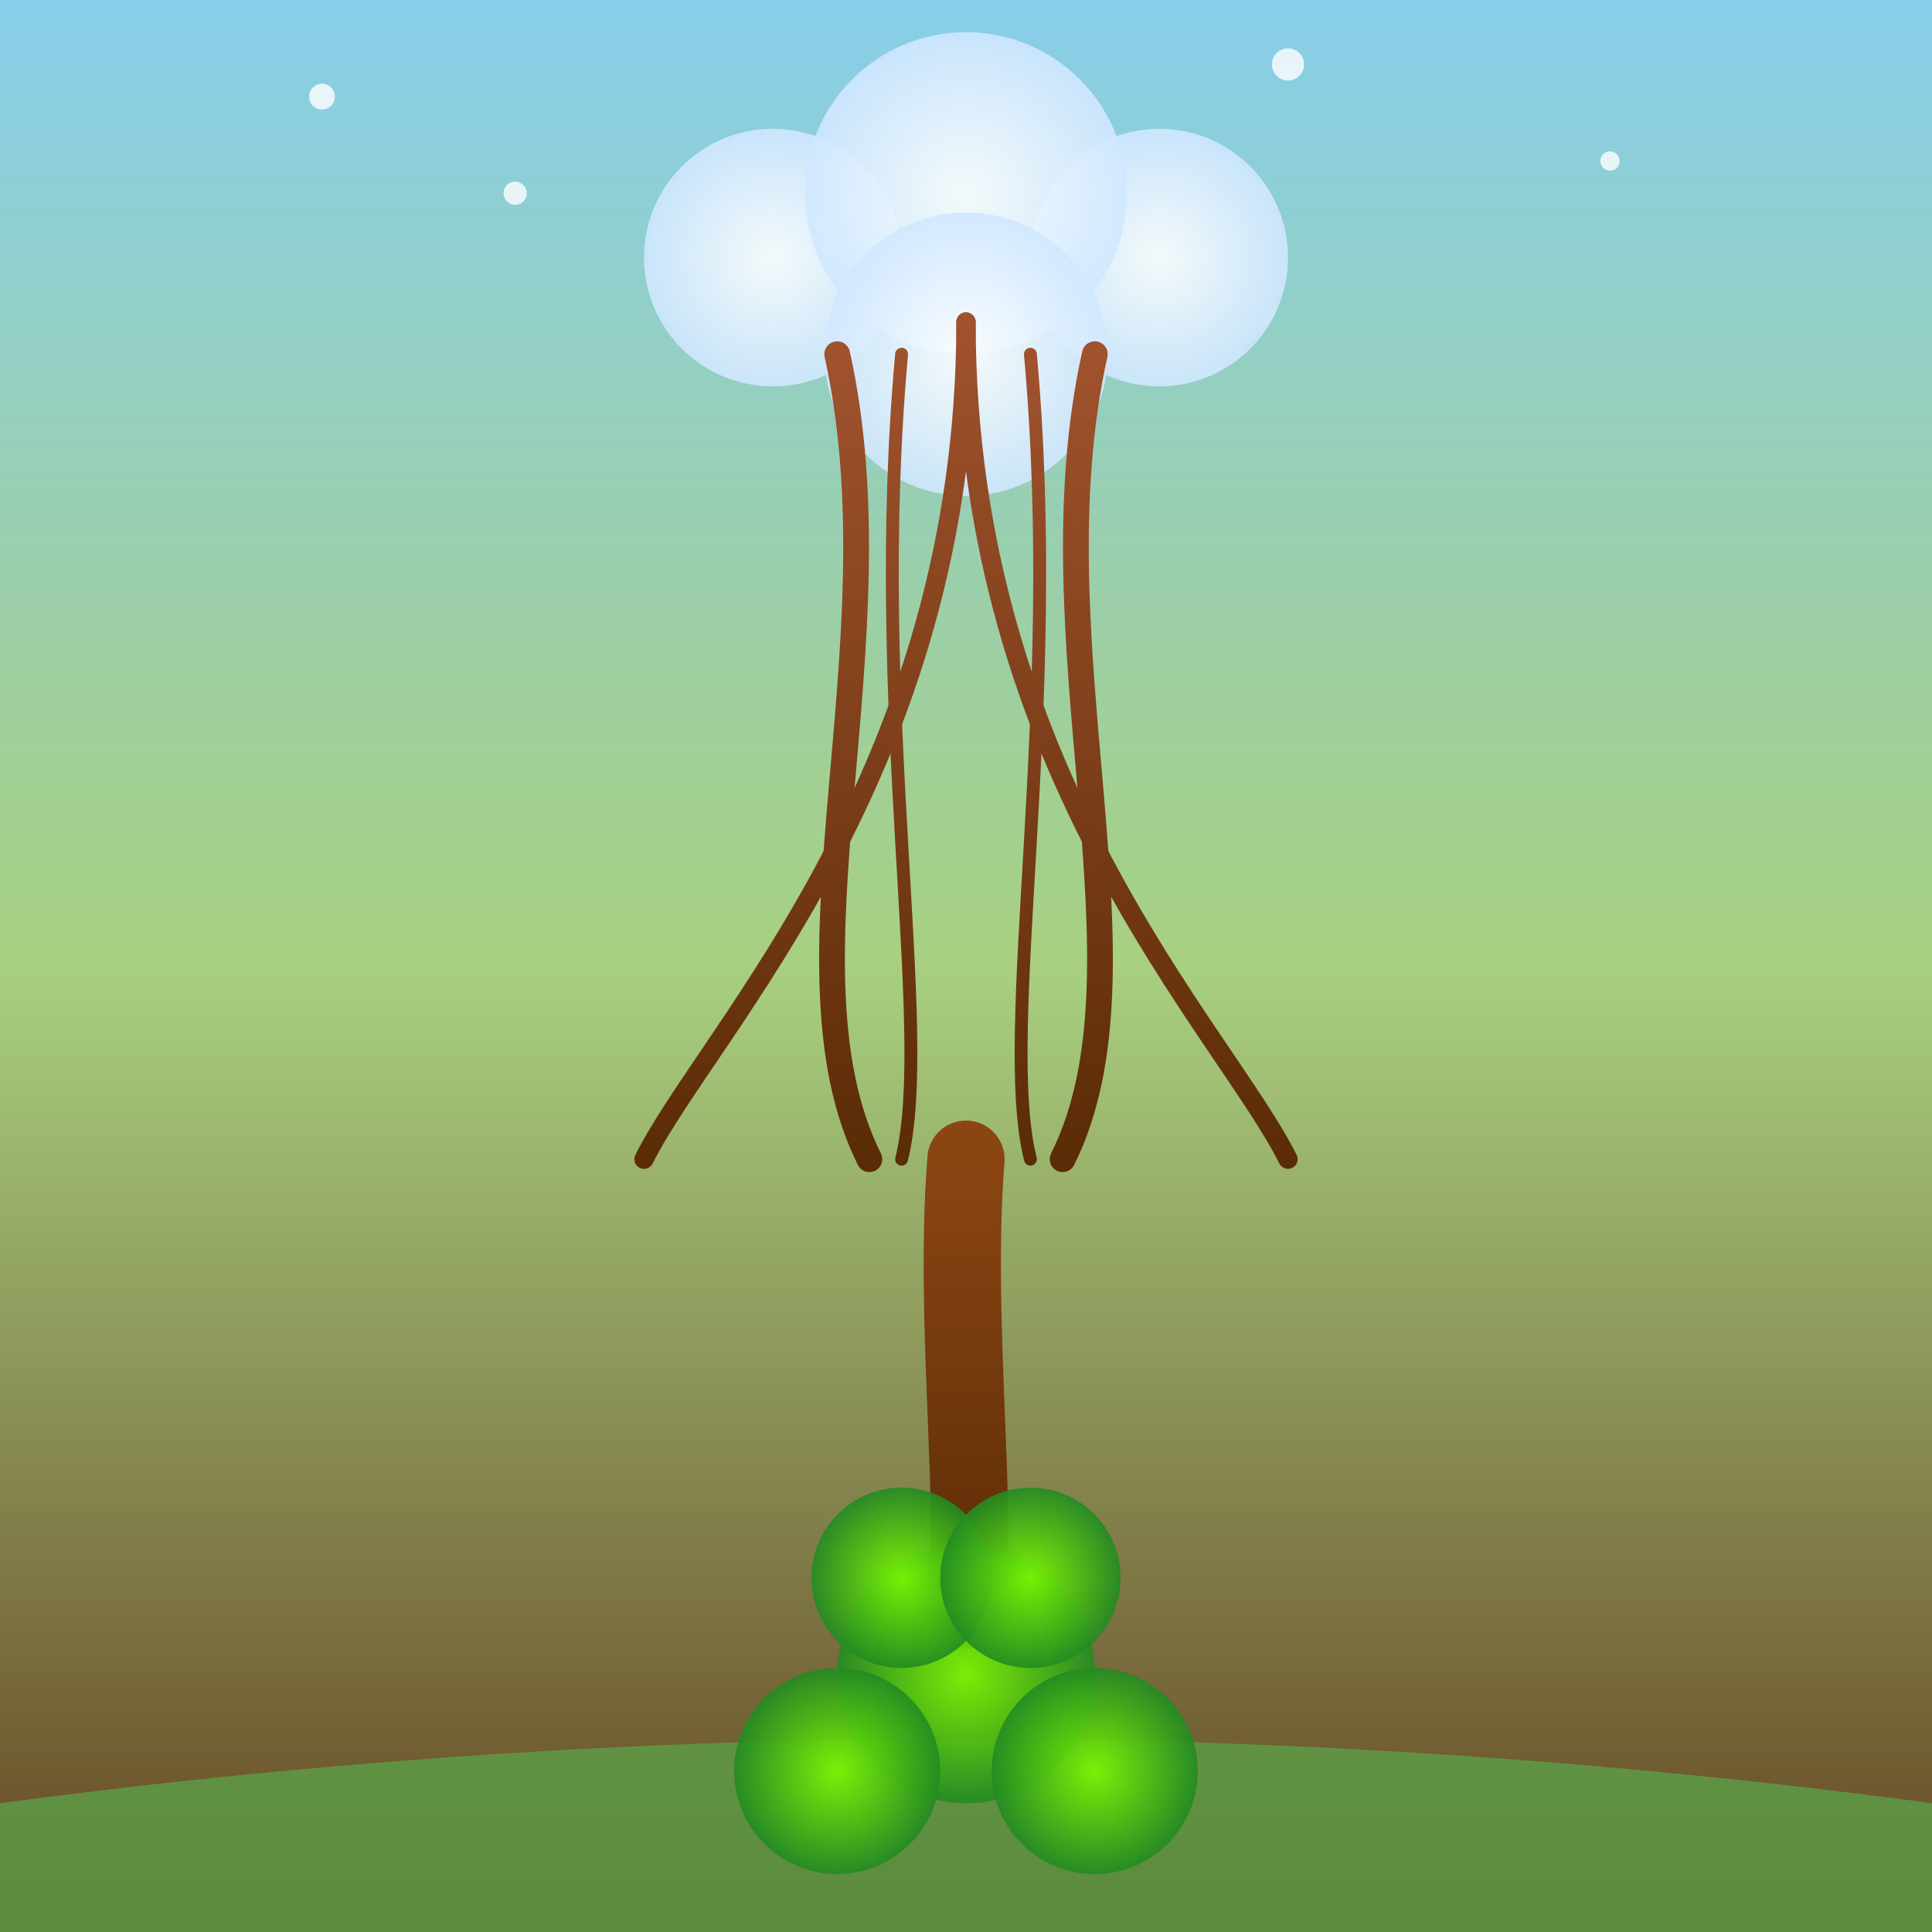 <svg xmlns="http://www.w3.org/2000/svg" viewBox="0 0 300 300">
  <rect x="0" y="0" width="300" height="300" fill="#808080" stroke="none"/>
  <defs>
    <linearGradient id="bgGrad" x1="0" y1="0" x2="0" y2="1">
      <stop offset="0%" stop-color="#87CEEB"/>
      <stop offset="50%" stop-color="#A8D080"/>
      <stop offset="100%" stop-color="#654321"/>
    </linearGradient>
    <radialGradient id="cloudGrad" cx="50%" cy="50%" r="50%">
      <stop offset="0%" stop-color="#FFFFFF"/>
      <stop offset="100%" stop-color="#D0E8FF"/>
    </radialGradient>
    <linearGradient id="branchGrad" x1="0" y1="0" x2="0" y2="1">
      <stop offset="0%" stop-color="#A0522D"/>
      <stop offset="100%" stop-color="#5B2C06"/>
    </linearGradient>
    <linearGradient id="trunkGrad" x1="0" y1="0" x2="0" y2="1">
      <stop offset="0%" stop-color="#8B4513"/>
      <stop offset="100%" stop-color="#5B2C06"/>
    </linearGradient>
    <radialGradient id="leafGrad" cx="50%" cy="50%" r="50%">
      <stop offset="0%" stop-color="#7CFC00"/>
      <stop offset="100%" stop-color="#228B22"/>
    </radialGradient>
  </defs>
  <rect width="300" height="300" fill="url(#bgGrad)"/>
  <g id="cloud">
    <circle cx="120" cy="40" r="20" fill="url(#cloudGrad)" opacity="0.9"/>
    <circle cx="180" cy="40" r="20" fill="url(#cloudGrad)" opacity="0.9"/>
    <circle cx="150" cy="30" r="25" fill="url(#cloudGrad)" opacity="0.9"/>
    <circle cx="150" cy="55" r="22" fill="url(#cloudGrad)" opacity="0.9"/>
  </g>
  <g id="roots" stroke="url(#branchGrad)" fill="none" stroke-linecap="round">
    <path d="M130,55 C140,100 120,150 135,180" stroke-width="4"/>
    <path d="M170,55 C160,100 180,150 165,180" stroke-width="4"/>
    <path d="M150,50 C150,120 110,160 100,180" stroke-width="3"/>
    <path d="M150,50 C150,120 190,160 200,180" stroke-width="3"/>
    <path d="M140,55 C135,110 145,160 140,180" stroke-width="2"/>
    <path d="M160,55 C165,110 155,160 160,180" stroke-width="2"/>
  </g>
  <path d="M150,180 C148,205 152,235 150,250" fill="none" stroke="url(#trunkGrad)" stroke-width="12" stroke-linecap="round"/>
  <path d="M0,300 L0,280 Q150,260 300,280 L300,300 Z" fill="#5BA84A" opacity="0.7"/>
  <g id="canopy">
    <circle cx="150" cy="260" r="20" fill="url(#leafGrad)" opacity="0.9"/>
    <circle cx="130" cy="275" r="16" fill="url(#leafGrad)" opacity="0.9"/>
    <circle cx="170" cy="275" r="16" fill="url(#leafGrad)" opacity="0.9"/>
    <circle cx="140" cy="245" r="14" fill="url(#leafGrad)" opacity="0.9"/>
    <circle cx="160" cy="245" r="14" fill="url(#leafGrad)" opacity="0.9"/>
  </g>
  <g fill="#FFFFFF" opacity="0.8">
    <circle cx="50" cy="15" r="2"/>
    <circle cx="250" cy="25" r="1.5"/>
    <circle cx="200" cy="10" r="2.5"/>
    <circle cx="80" cy="30" r="1.8"/>
  </g>
</svg>